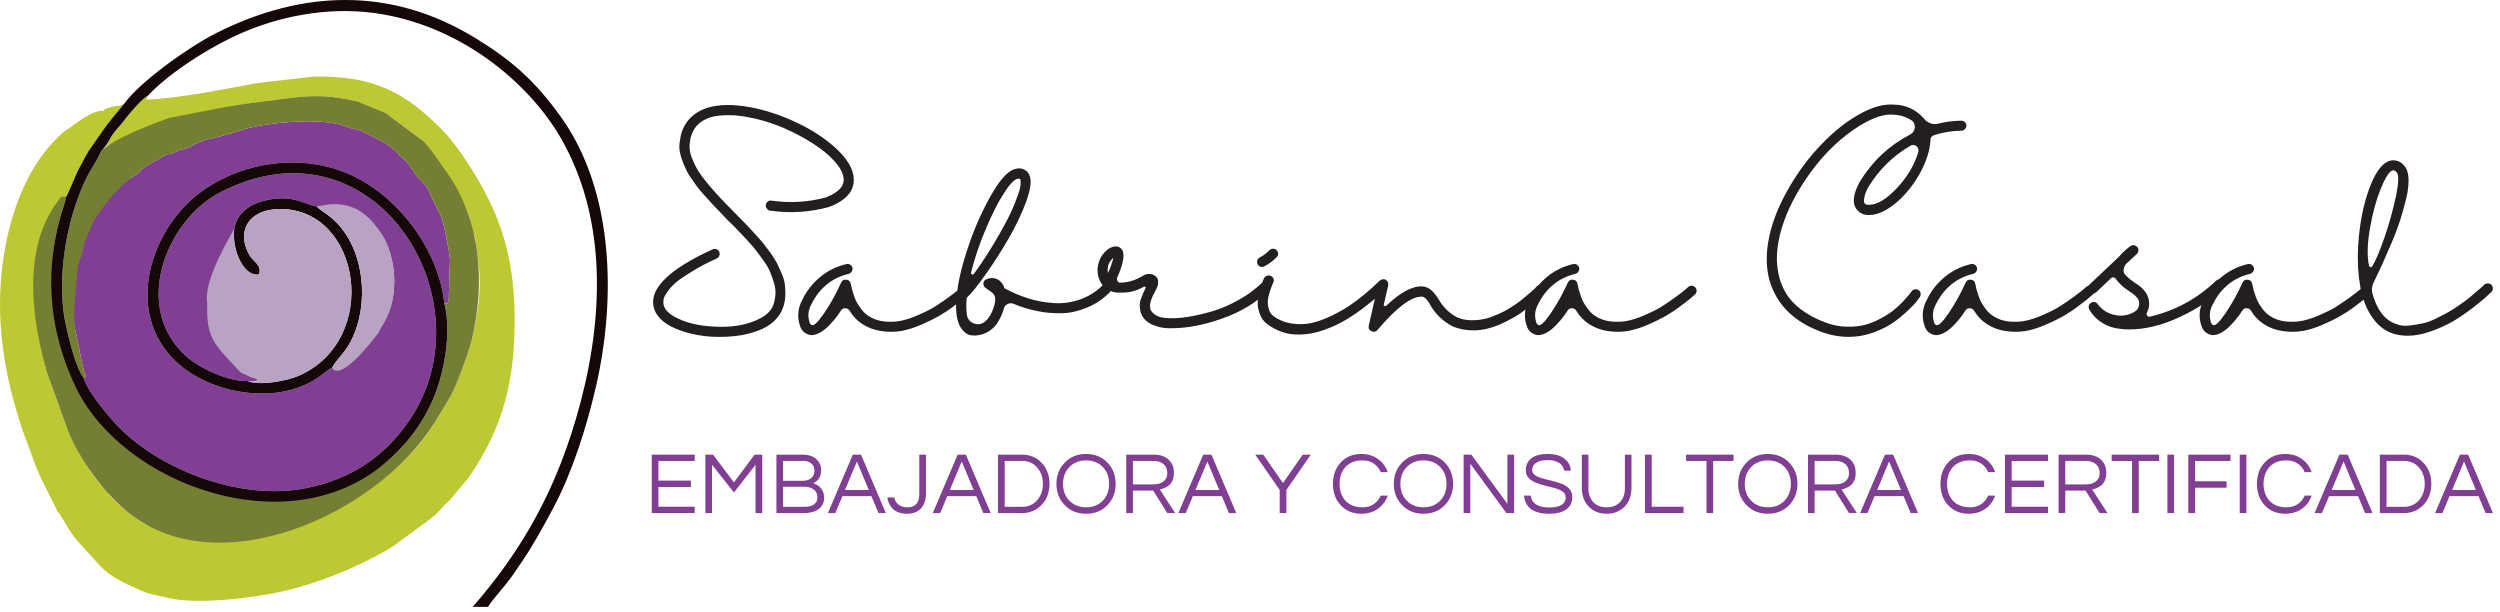 <svg xmlns="http://www.w3.org/2000/svg" width="249" height="61" viewBox="0 0 249 61" fill="none"><path d="M78.005 30.599C77.835 31.12 77.528 31.58 77.101 31.981C76.666 32.382 76.163 32.689 75.574 32.903C74.977 33.133 74.38 33.303 73.749 33.397C73.117 33.5 72.444 33.551 71.752 33.551C71.445 33.551 71.164 33.551 70.874 33.534C70.243 33.5 69.603 33.397 68.989 33.269C68.357 33.133 67.769 32.945 67.206 32.689C66.651 32.459 66.173 32.152 65.79 31.768C65.406 31.384 65.175 30.966 65.082 30.488C64.911 29.584 65.329 28.646 66.31 27.707C67.282 26.769 68.844 25.805 70.951 24.849C71.121 24.756 71.292 24.773 71.463 24.867C71.616 24.986 71.693 25.14 71.676 25.327C71.659 25.541 71.539 25.677 71.369 25.754C70.396 26.189 69.569 26.632 68.861 27.076C68.153 27.511 67.615 27.878 67.265 28.185C66.898 28.509 66.634 28.816 66.446 29.106C66.233 29.413 66.114 29.644 66.097 29.814C66.062 29.985 66.062 30.164 66.08 30.292C66.173 30.855 66.694 31.35 67.615 31.768C68.536 32.194 69.645 32.442 70.951 32.519C71.829 32.578 72.691 32.561 73.518 32.425C74.346 32.288 75.114 32.041 75.779 31.674C76.453 31.307 76.871 30.855 77.05 30.292C77.161 29.951 77.221 29.601 77.238 29.243C77.255 28.893 77.204 28.526 77.084 28.168C76.973 27.801 76.854 27.46 76.717 27.127C76.589 26.803 76.393 26.436 76.103 26.035C75.822 25.634 75.574 25.31 75.361 25.02C75.148 24.73 74.841 24.389 74.44 23.945C74.039 23.51 73.706 23.177 73.484 22.93C73.254 22.683 72.904 22.333 72.444 21.898C72.025 21.454 71.693 21.113 71.488 20.883C71.258 20.669 70.951 20.345 70.567 19.902C70.166 19.475 69.876 19.134 69.662 18.887C69.449 18.639 69.219 18.289 68.937 17.889C68.647 17.488 68.434 17.121 68.306 16.831C68.17 16.541 68.033 16.216 67.897 15.816C67.769 15.432 67.692 15.09 67.666 14.758C67.649 14.434 67.692 14.092 67.769 13.726C67.82 13.359 67.939 13 68.11 12.651C68.588 11.712 69.398 11.064 70.524 10.714C71.659 10.39 73.058 10.373 74.73 10.68C76.257 10.961 77.792 11.482 79.345 12.207C80.897 12.941 82.203 13.802 83.295 14.8C84.369 15.816 84.95 16.771 85.026 17.692C85.137 18.98 84.335 19.936 82.587 20.61C80.65 21.147 78.679 21.267 76.683 20.977C76.547 20.959 76.453 20.883 76.376 20.763C76.282 20.669 76.257 20.533 76.282 20.396C76.299 20.268 76.359 20.166 76.47 20.072C76.564 19.996 76.683 19.961 76.82 19.979C78.637 20.243 80.445 20.149 82.228 19.671C83.491 19.194 84.088 18.562 84.028 17.795C83.969 17.078 83.448 16.319 82.51 15.449C81.554 14.604 80.343 13.845 78.884 13.128C77.434 12.42 75.975 11.943 74.534 11.678C74.056 11.576 73.578 11.525 73.1 11.482C72.614 11.465 72.119 11.465 71.565 11.525C71.01 11.576 70.49 11.746 70.046 12.002C69.586 12.267 69.245 12.633 69.014 13.094C68.878 13.384 68.784 13.666 68.741 13.956C68.69 14.263 68.664 14.553 68.69 14.817C68.707 15.09 68.784 15.398 68.912 15.722C69.048 16.046 69.168 16.336 69.296 16.583C69.415 16.831 69.603 17.138 69.876 17.505C70.14 17.871 70.371 18.153 70.567 18.383C70.737 18.614 71.027 18.921 71.386 19.322C71.752 19.731 72.025 20.013 72.23 20.226C72.444 20.439 72.751 20.763 73.177 21.19C73.612 21.625 73.936 21.949 74.15 22.179C74.363 22.41 74.67 22.742 75.071 23.16C75.472 23.587 75.762 23.928 75.975 24.176C76.18 24.449 76.436 24.79 76.743 25.191C77.025 25.6 77.255 25.959 77.408 26.249C77.545 26.556 77.698 26.897 77.869 27.281C78.048 27.69 78.142 28.049 78.176 28.381C78.219 28.723 78.236 29.089 78.219 29.473C78.202 29.857 78.125 30.241 78.005 30.599Z" fill="#231F20"></path><path d="M96.128 28.458C96.265 28.475 96.376 28.526 96.478 28.629C96.572 28.723 96.606 28.859 96.606 28.987C96.589 29.123 96.529 29.243 96.435 29.337C96.324 29.43 96.171 29.567 95.992 29.721C95.804 29.891 95.454 30.139 94.977 30.505C94.499 30.872 94.004 31.196 93.501 31.486C93.006 31.768 92.409 32.058 91.735 32.348C91.07 32.638 90.413 32.843 89.781 32.962C89.15 33.073 88.493 33.073 87.802 32.979C87.12 32.886 86.48 32.655 85.908 32.288C85.371 31.947 84.953 31.503 84.62 30.949C84.526 30.796 84.39 30.719 84.219 30.702C84.032 30.676 83.878 30.753 83.776 30.906C83.341 31.597 82.837 32.177 82.326 32.655C81.788 33.133 81.285 33.363 80.841 33.38H80.824C80.594 33.363 80.389 33.303 80.176 33.15C79.98 33.022 79.852 32.843 79.749 32.638C79.365 31.674 79.425 30.736 79.928 29.831C80.346 28.953 80.944 28.202 81.711 27.571C82.454 26.957 83.315 26.539 84.279 26.308C84.467 26.249 84.646 26.308 84.774 26.436C84.91 26.573 84.953 26.743 84.893 26.922C84.834 27.11 84.697 27.23 84.509 27.281C83.699 27.477 82.974 27.818 82.343 28.339C81.711 28.859 81.208 29.507 80.841 30.258C80.483 30.872 80.423 31.503 80.653 32.177C80.73 32.305 80.79 32.365 80.824 32.365C81.037 32.502 81.455 32.118 82.095 31.179C82.726 30.241 83.281 29.243 83.776 28.151C83.878 27.921 84.066 27.818 84.313 27.861C84.569 27.895 84.697 28.032 84.74 28.279C84.757 28.339 84.774 28.432 84.799 28.526C84.817 28.646 84.851 28.833 84.953 29.123C85.047 29.413 85.141 29.703 85.251 29.951C85.371 30.198 85.542 30.471 85.755 30.753C85.968 31.043 86.216 31.273 86.463 31.444C86.941 31.768 87.504 31.964 88.109 32.024C88.707 32.075 89.304 32.058 89.858 31.922C90.413 31.794 90.993 31.597 91.607 31.307C92.221 31.043 92.75 30.778 93.194 30.488C93.637 30.198 94.081 29.908 94.516 29.584C94.96 29.26 95.249 29.03 95.42 28.893C95.574 28.757 95.685 28.663 95.761 28.586C95.864 28.492 95.992 28.458 96.128 28.458Z" fill="#231F20"></path><path d="M110.148 28.322C110.285 28.322 110.413 28.381 110.515 28.475C110.609 28.569 110.643 28.705 110.643 28.833C110.626 28.97 110.566 29.089 110.472 29.183C109.807 29.814 109.073 30.318 108.246 30.642C107.427 30.983 106.6 31.179 105.772 31.196C104.936 31.213 104.109 31.154 103.324 30.983C102.513 30.83 101.728 30.582 100.944 30.258C100.747 30.181 100.56 30.181 100.372 30.275C100.176 30.369 100.039 30.505 99.988 30.719C99.869 31.154 99.698 31.563 99.468 31.947C99.237 32.382 98.913 32.732 98.487 32.996C98.069 33.269 97.608 33.397 97.105 33.423C96.934 33.423 96.764 33.397 96.593 33.38L96.397 33.303C95.305 32.715 94.981 31.137 95.399 28.569C95.629 27.153 96.073 25.541 96.721 23.758C97.378 21.975 98.129 20.396 98.965 19.015C99.792 17.658 100.543 16.907 101.191 16.814C101.464 16.737 101.728 16.754 101.976 16.873C102.232 16.984 102.402 17.155 102.513 17.411C102.769 17.923 102.667 18.793 102.232 20.013C101.788 21.241 101.191 22.487 100.449 23.775C99.698 25.063 98.93 26.266 98.146 27.358C97.361 28.475 96.764 29.217 96.32 29.627C96.303 29.644 96.303 29.644 96.286 29.661C96.226 30.215 96.226 30.796 96.303 31.35C96.363 31.768 96.593 32.058 96.994 32.212C97.378 32.365 97.745 32.305 98.069 32.058C98.282 31.887 98.47 31.657 98.623 31.41C98.871 30.966 99.041 30.505 99.118 30.011C99.178 29.584 99.024 29.26 98.683 29.047C98.487 28.91 98.316 28.799 98.146 28.663C97.992 28.552 97.932 28.398 97.949 28.185C97.975 27.997 98.086 27.861 98.282 27.801C98.529 27.69 98.794 27.665 99.084 27.724C99.348 27.784 99.579 27.938 99.758 28.151C99.886 28.322 99.988 28.492 100.039 28.705C100.79 29.123 101.558 29.448 102.36 29.703C103.145 29.951 103.989 30.122 104.876 30.181C105.738 30.258 106.617 30.139 107.487 29.857C108.348 29.567 109.116 29.106 109.781 28.458C109.884 28.356 110.012 28.322 110.148 28.322ZM101.345 17.812C101.02 17.871 100.56 18.349 99.988 19.245C99.391 20.166 98.794 21.36 98.18 22.819C97.548 24.295 97.071 25.728 96.721 27.127C96.704 27.23 96.721 27.281 96.823 27.323C96.9 27.358 96.951 27.34 97.011 27.264C97.949 25.984 98.794 24.636 99.579 23.254C100.193 22.18 100.679 21.224 101.02 20.396C101.345 19.578 101.558 18.98 101.618 18.614C101.669 18.255 101.669 17.982 101.618 17.846C101.592 17.812 101.558 17.795 101.481 17.795C101.421 17.795 101.387 17.795 101.345 17.812Z" fill="#231F20"></path><path d="M125.993 28.091C126.121 28.091 126.258 28.151 126.352 28.245C126.454 28.339 126.488 28.458 126.488 28.586C126.488 28.723 126.428 28.859 126.334 28.953C125.089 30.164 123.571 31.077 121.753 31.717C119.928 32.365 118.281 32.689 116.763 32.689C116.038 32.732 115.33 32.595 114.656 32.288C114.366 32.118 114.118 31.947 113.948 31.734C113.777 31.52 113.658 31.307 113.598 31.06C113.547 30.83 113.521 30.625 113.521 30.429C113.504 30.241 113.547 30.011 113.641 29.755C113.735 29.507 113.811 29.32 113.871 29.183C113.931 29.047 114.008 28.893 114.101 28.68C114.136 28.603 114.101 28.569 114.008 28.552C113.948 28.552 113.888 28.569 113.794 28.629C113.086 29.012 112.336 29.183 111.534 29.14C111.167 29.166 110.817 29.089 110.476 28.936C110.339 28.97 110.228 28.953 110.092 28.893C109.879 28.799 109.802 28.629 109.819 28.398C109.631 28.168 109.495 27.895 109.418 27.613C109.264 27.093 109.29 26.573 109.461 26.061C109.631 25.541 109.955 25.114 110.399 24.79C110.937 24.466 111.355 24.466 111.662 24.756C112.088 25.157 111.952 26.129 111.244 27.724C111.227 27.784 111.244 27.878 111.303 27.972C111.355 28.091 111.431 28.151 111.534 28.151C112.276 28.151 112.967 27.955 113.624 27.588C113.811 27.477 113.965 27.4 114.084 27.34C114.195 27.306 114.349 27.281 114.545 27.281C114.733 27.306 114.903 27.358 115.074 27.494C115.253 27.631 115.33 27.784 115.347 27.997C115.364 28.202 115.347 28.381 115.287 28.509C115.227 28.663 115.134 28.876 114.997 29.123C114.673 29.721 114.519 30.181 114.545 30.522C114.545 30.889 114.75 31.179 115.176 31.427C115.424 31.58 115.842 31.674 116.422 31.691C116.993 31.717 117.667 31.674 118.452 31.538C119.237 31.41 120.047 31.213 120.866 30.966C121.694 30.719 122.538 30.335 123.4 29.857C124.261 29.371 124.995 28.833 125.626 28.228C125.72 28.125 125.857 28.091 125.993 28.091ZM110.356 27.187C110.587 26.709 110.766 26.189 110.894 25.677C110.416 26.078 110.246 26.59 110.356 27.187Z" fill="#231F20"></path><path d="M137.608 27.955C137.744 27.955 137.863 27.997 137.957 28.091C138.051 28.185 138.111 28.322 138.111 28.458C138.111 28.586 138.068 28.722 137.974 28.816C137.821 28.97 137.633 29.166 137.386 29.371C137.13 29.601 136.695 29.968 136.055 30.471C135.407 30.983 134.758 31.427 134.118 31.811C133.487 32.212 132.719 32.561 131.858 32.868C130.996 33.175 130.169 33.321 129.401 33.321C128.232 33.346 127.183 32.996 126.236 32.288C125.878 32.041 125.622 31.691 125.477 31.273C125.323 30.855 125.246 30.471 125.264 30.104C125.281 29.738 125.34 29.354 125.451 28.953C125.571 28.552 125.665 28.262 125.741 28.091C125.801 27.921 125.852 27.784 125.912 27.69C125.989 27.571 126.083 27.494 126.219 27.46C126.355 27.417 126.466 27.434 126.603 27.494C126.722 27.554 126.799 27.648 126.85 27.784C126.893 27.921 126.876 28.031 126.816 28.151C126.799 28.202 126.756 28.304 126.697 28.415C126.646 28.552 126.569 28.756 126.466 29.064C126.373 29.371 126.296 29.661 126.279 29.934C126.262 30.198 126.279 30.488 126.373 30.778C126.449 31.077 126.603 31.307 126.833 31.486C127.388 31.887 128.019 32.135 128.71 32.228C129.401 32.331 130.075 32.305 130.706 32.152C131.337 31.998 131.994 31.751 132.668 31.427C133.334 31.102 133.914 30.778 134.426 30.429C134.929 30.087 135.407 29.721 135.884 29.337C136.345 28.953 136.669 28.663 136.865 28.475C137.053 28.304 137.189 28.168 137.249 28.108C137.343 28.014 137.48 27.955 137.608 27.955ZM125.699 26.59C125.451 26.59 125.281 26.462 125.221 26.206C125.17 25.959 125.246 25.771 125.477 25.634C125.835 25.464 126.142 25.216 126.432 24.926C126.526 24.832 126.663 24.773 126.799 24.773C126.927 24.773 127.046 24.807 127.14 24.909C127.234 25.003 127.294 25.114 127.311 25.25C127.311 25.387 127.26 25.523 127.157 25.617C126.799 25.984 126.39 26.283 125.955 26.513C125.878 26.573 125.801 26.59 125.699 26.59Z" fill="#231F20"></path><path d="M153.394 28.381C153.53 28.381 153.667 28.415 153.76 28.509C153.854 28.603 153.914 28.722 153.931 28.859C153.931 28.987 153.871 29.123 153.778 29.217C153.701 29.32 153.59 29.43 153.453 29.567C153.317 29.703 153.052 29.934 152.669 30.258C152.285 30.582 151.901 30.872 151.5 31.154C151.099 31.444 150.613 31.717 150.058 31.998C149.487 32.288 148.932 32.519 148.369 32.672C147.815 32.843 147.217 32.919 146.586 32.903C145.938 32.885 145.324 32.766 144.744 32.536C143.754 32.041 142.986 31.307 142.423 30.335C142.423 30.318 142.406 30.275 142.346 30.181C142.295 30.087 142.235 30.011 142.193 29.951C142.142 29.891 142.082 29.831 142.022 29.755C141.945 29.678 141.869 29.627 141.792 29.584C141.698 29.55 141.621 29.524 141.527 29.55C140.512 29.567 139.054 30.676 137.194 32.868C137.015 33.056 136.827 33.099 136.58 32.979C136.349 32.868 136.273 32.672 136.332 32.425L137.288 28.202C137.305 28.074 137.382 27.972 137.518 27.895C137.629 27.818 137.765 27.801 137.902 27.818C138.038 27.861 138.132 27.938 138.209 28.049C138.269 28.185 138.286 28.304 138.269 28.432L137.825 30.335C137.808 30.395 137.842 30.446 137.902 30.471C137.962 30.505 138.013 30.505 138.072 30.446C139.489 29.106 140.683 28.475 141.664 28.526C142.065 28.552 142.406 28.722 142.696 29.029C142.909 29.26 143.097 29.507 143.268 29.78C143.711 30.565 144.326 31.179 145.11 31.597C145.511 31.768 145.921 31.87 146.356 31.887C146.799 31.904 147.2 31.887 147.601 31.811C147.985 31.751 148.395 31.64 148.796 31.461C149.197 31.307 149.58 31.137 149.922 30.949C150.254 30.753 150.596 30.548 150.945 30.318C151.27 30.087 151.551 29.874 151.781 29.678C152.012 29.49 152.242 29.294 152.455 29.106C152.669 28.91 152.822 28.782 152.899 28.705C152.959 28.629 153.01 28.569 153.052 28.526C153.146 28.432 153.266 28.381 153.394 28.381Z" fill="#231F20"></path><path d="M168.508 28.458C168.644 28.475 168.755 28.526 168.857 28.629C168.951 28.723 168.985 28.859 168.985 28.987C168.968 29.123 168.909 29.243 168.815 29.337C168.704 29.43 168.55 29.567 168.371 29.721C168.184 29.891 167.834 30.139 167.356 30.505C166.878 30.872 166.384 31.196 165.88 31.486C165.385 31.768 164.788 32.058 164.114 32.348C163.449 32.638 162.792 32.843 162.161 32.962C161.53 33.073 160.873 33.073 160.182 32.979C159.499 32.886 158.859 32.655 158.288 32.288C157.75 31.947 157.332 31.503 157 30.949C156.906 30.796 156.769 30.719 156.599 30.702C156.411 30.676 156.258 30.753 156.155 30.906C155.72 31.597 155.217 32.177 154.705 32.655C154.168 33.133 153.664 33.363 153.221 33.38H153.204C152.973 33.363 152.769 33.303 152.555 33.15C152.359 33.022 152.231 32.843 152.129 32.638C151.745 31.674 151.805 30.736 152.308 29.831C152.726 28.953 153.323 28.202 154.091 27.571C154.833 26.957 155.695 26.539 156.659 26.308C156.846 26.249 157.025 26.308 157.153 26.436C157.29 26.573 157.332 26.743 157.273 26.922C157.213 27.11 157.077 27.23 156.889 27.281C156.078 27.477 155.353 27.818 154.722 28.339C154.091 28.859 153.587 29.507 153.221 30.258C152.862 30.872 152.803 31.503 153.033 32.177C153.11 32.305 153.169 32.365 153.204 32.365C153.417 32.502 153.835 32.118 154.475 31.179C155.106 30.241 155.66 29.243 156.155 28.151C156.258 27.921 156.445 27.818 156.693 27.861C156.949 27.895 157.077 28.032 157.119 28.279C157.136 28.339 157.153 28.432 157.179 28.526C157.196 28.646 157.23 28.833 157.332 29.123C157.426 29.413 157.52 29.703 157.631 29.951C157.75 30.198 157.921 30.471 158.134 30.753C158.348 31.043 158.595 31.273 158.842 31.444C159.32 31.768 159.883 31.964 160.489 32.024C161.086 32.075 161.683 32.058 162.238 31.922C162.792 31.794 163.372 31.597 163.986 31.307C164.601 31.043 165.13 30.778 165.573 30.488C166.017 30.198 166.46 29.908 166.895 29.584C167.339 29.26 167.629 29.03 167.8 28.893C167.953 28.757 168.064 28.663 168.141 28.586C168.243 28.492 168.371 28.458 168.508 28.458Z" fill="#231F20"></path><path d="M191.215 29.584C191.155 29.678 191.044 29.831 190.891 30.028C190.737 30.241 190.43 30.548 189.969 30.983C189.491 31.427 189.014 31.828 188.493 32.177C187.973 32.536 187.325 32.843 186.54 33.133C185.746 33.423 184.945 33.551 184.143 33.551C183.196 33.551 182.283 33.38 181.413 33.056C179.229 32.254 177.693 31 176.815 29.337C175.911 27.665 175.74 25.677 176.26 23.357C176.619 21.821 177.275 20.243 178.231 18.614C179.169 17.001 180.244 15.585 181.438 14.357C182.607 13.128 183.853 12.13 185.175 11.388C186.497 10.637 187.666 10.33 188.681 10.424C189.875 10.45 190.848 10.927 191.641 11.823C191.795 12.036 191.999 12.173 192.247 12.267C192.503 12.361 192.75 12.386 192.998 12.326C193.765 12.13 194.55 12.036 195.335 12.019C195.472 12.019 195.608 12.053 195.702 12.156C195.796 12.25 195.855 12.386 195.855 12.514C195.855 12.651 195.796 12.77 195.702 12.864C195.608 12.958 195.489 13.018 195.361 13.018C194.422 13.034 193.518 13.171 192.631 13.461C192.383 13.555 192.247 13.726 192.272 13.998C192.213 15.031 191.846 16.123 191.215 17.274C190.566 18.443 189.782 19.398 188.86 20.192C187.913 20.977 187.052 21.395 186.233 21.412C185.96 21.437 185.712 21.395 185.465 21.284C185.209 21.164 185.004 20.994 184.851 20.763C184.467 20.132 184.603 19.245 185.252 18.076C186.497 16.046 188.169 14.476 190.276 13.384C190.524 13.248 190.677 13.018 190.72 12.71C190.737 12.42 190.643 12.173 190.413 12.002C189.85 11.636 189.244 11.448 188.587 11.422C187.726 11.345 186.728 11.652 185.559 12.326C184.39 13 183.238 13.896 182.147 15.014C181.055 16.14 180.039 17.462 179.135 18.997C178.214 20.55 177.583 22.069 177.233 23.587C177.105 24.218 177.003 24.807 176.985 25.404C176.951 26.001 177.003 26.615 177.139 27.281C177.275 27.955 177.523 28.586 177.847 29.14C178.171 29.721 178.675 30.275 179.348 30.796C180.014 31.307 180.824 31.751 181.763 32.101C182.471 32.365 183.162 32.519 183.87 32.536C184.561 32.561 185.175 32.502 185.712 32.365C186.233 32.229 186.77 32.024 187.282 31.734C187.802 31.461 188.22 31.196 188.57 30.923C188.894 30.659 189.218 30.369 189.526 30.045C189.816 29.721 190.029 29.49 190.14 29.354C190.234 29.217 190.336 29.123 190.387 29.03C190.464 28.91 190.583 28.833 190.72 28.816C190.848 28.799 190.967 28.816 191.078 28.893C191.198 28.97 191.274 29.064 191.291 29.2C191.309 29.337 191.291 29.473 191.215 29.584ZM186.207 20.396C187.001 20.38 187.913 19.825 188.971 18.69C190.003 17.581 190.694 16.396 191.061 15.142C191.121 14.894 191.061 14.707 190.873 14.553C190.677 14.416 190.464 14.399 190.259 14.527C188.553 15.525 187.171 16.873 186.13 18.562C185.9 18.963 185.746 19.305 185.695 19.629C185.636 19.962 185.636 20.149 185.712 20.243C185.789 20.362 185.96 20.422 186.207 20.396Z" fill="#231F20"></path><path d="M208.13 28.458C208.266 28.475 208.377 28.526 208.479 28.629C208.573 28.723 208.607 28.859 208.607 28.987C208.59 29.123 208.531 29.243 208.437 29.337C208.326 29.43 208.172 29.567 207.993 29.721C207.806 29.891 207.456 30.139 206.978 30.505C206.5 30.872 206.006 31.196 205.502 31.486C205.007 31.768 204.41 32.058 203.736 32.348C203.071 32.638 202.414 32.843 201.783 32.962C201.152 33.073 200.495 33.073 199.804 32.979C199.121 32.886 198.481 32.655 197.91 32.288C197.372 31.947 196.954 31.503 196.622 30.949C196.528 30.796 196.391 30.719 196.221 30.702C196.033 30.676 195.88 30.753 195.777 30.906C195.342 31.597 194.839 32.177 194.327 32.655C193.79 33.133 193.286 33.363 192.843 33.38H192.826C192.595 33.363 192.391 33.303 192.177 33.15C191.981 33.022 191.853 32.843 191.751 32.638C191.367 31.674 191.427 30.736 191.93 29.831C192.348 28.953 192.945 28.202 193.713 27.571C194.455 26.957 195.317 26.539 196.281 26.308C196.468 26.249 196.647 26.308 196.775 26.436C196.912 26.573 196.954 26.743 196.895 26.922C196.835 27.11 196.699 27.23 196.511 27.281C195.7 27.477 194.975 27.818 194.344 28.339C193.713 28.859 193.21 29.507 192.843 30.258C192.484 30.872 192.425 31.503 192.655 32.177C192.732 32.305 192.792 32.365 192.826 32.365C193.039 32.502 193.457 32.118 194.097 31.179C194.728 30.241 195.282 29.243 195.777 28.151C195.88 27.921 196.067 27.818 196.315 27.861C196.571 27.895 196.699 28.032 196.741 28.279C196.758 28.339 196.775 28.432 196.801 28.526C196.818 28.646 196.852 28.833 196.954 29.123C197.048 29.413 197.142 29.703 197.253 29.951C197.372 30.198 197.543 30.471 197.756 30.753C197.97 31.043 198.217 31.273 198.464 31.444C198.942 31.768 199.505 31.964 200.111 32.024C200.708 32.075 201.305 32.058 201.86 31.922C202.414 31.794 202.994 31.597 203.608 31.307C204.223 31.043 204.752 30.778 205.195 30.488C205.639 30.198 206.082 29.908 206.517 29.584C206.961 29.26 207.251 29.03 207.422 28.893C207.575 28.757 207.686 28.663 207.763 28.586C207.865 28.492 207.993 28.458 208.13 28.458Z" fill="#231F20"></path><path d="M221.058 27.818C221.195 27.818 221.323 27.861 221.425 27.955C221.519 28.049 221.553 28.185 221.553 28.322C221.553 28.458 221.519 28.586 221.425 28.68C220.308 29.797 218.875 30.753 217.092 31.58C215.309 32.408 213.654 32.809 212.101 32.809C211.777 32.809 211.453 32.792 211.146 32.749C210.515 32.689 209.917 32.502 209.38 32.152C208.843 31.828 208.416 31.384 208.092 30.83C208.041 30.719 208.015 30.599 208.041 30.471C208.075 30.335 208.152 30.241 208.262 30.164C208.382 30.087 208.518 30.062 208.646 30.087C208.783 30.122 208.877 30.198 208.953 30.318C209.38 30.872 209.934 31.231 210.625 31.367C211.299 31.521 211.948 31.427 212.562 31.077C212.835 30.923 213.006 30.702 213.057 30.395C213.116 30.105 213.023 29.831 212.809 29.601C212.605 29.371 212.349 29.183 212.084 29.013C211.547 28.68 211.103 28.279 210.736 27.784C210.685 27.69 210.608 27.648 210.515 27.631C210.412 27.613 210.318 27.648 210.259 27.707L208.8 29.089C208.672 29.217 208.493 29.26 208.305 29.2C208.117 29.14 207.998 29.03 207.938 28.833C207.904 28.646 207.964 28.475 208.117 28.339L211.043 25.575C211.376 25.174 211.76 24.832 212.178 24.525C212.272 24.449 212.408 24.406 212.545 24.423C212.681 24.449 212.775 24.5 212.869 24.602C212.963 24.696 213.006 24.807 212.988 24.943C212.963 25.08 212.929 25.191 212.835 25.293L211.777 26.266C211.606 26.462 211.53 26.692 211.504 26.94C211.504 27.153 211.606 27.34 211.811 27.511C212.007 27.707 212.297 27.938 212.656 28.185C213.057 28.415 213.389 28.706 213.671 29.064C213.884 29.371 214.021 29.721 214.055 30.087C214.08 30.471 214.004 30.83 213.824 31.154C213.773 31.256 213.79 31.35 213.867 31.444C213.927 31.538 214.021 31.563 214.132 31.538C216.648 30.949 218.832 29.755 220.709 27.972C220.811 27.878 220.922 27.818 221.058 27.818Z" fill="#231F20"></path><path d="M235.709 28.458C235.845 28.475 235.956 28.526 236.059 28.629C236.152 28.723 236.187 28.859 236.187 28.987C236.17 29.123 236.11 29.243 236.016 29.337C235.905 29.43 235.752 29.567 235.572 29.721C235.385 29.891 235.035 30.139 234.557 30.505C234.08 30.872 233.585 31.196 233.081 31.486C232.587 31.768 231.989 32.058 231.316 32.348C230.65 32.638 229.993 32.843 229.362 32.962C228.731 33.073 228.074 33.073 227.383 32.979C226.7 32.886 226.061 32.655 225.489 32.288C224.952 31.947 224.534 31.503 224.201 30.949C224.107 30.796 223.971 30.719 223.8 30.702C223.612 30.676 223.459 30.753 223.356 30.906C222.921 31.597 222.418 32.177 221.906 32.655C221.369 33.133 220.865 33.363 220.422 33.38H220.405C220.174 33.363 219.97 33.303 219.756 33.15C219.56 33.022 219.432 32.843 219.33 32.638C218.946 31.674 219.006 30.736 219.509 29.831C219.927 28.953 220.524 28.202 221.292 27.571C222.034 26.957 222.896 26.539 223.86 26.308C224.047 26.249 224.227 26.308 224.354 26.436C224.491 26.573 224.534 26.743 224.474 26.922C224.414 27.11 224.278 27.23 224.09 27.281C223.28 27.477 222.555 27.818 221.923 28.339C221.292 28.859 220.789 29.507 220.422 30.258C220.064 30.872 220.004 31.503 220.234 32.177C220.311 32.305 220.371 32.365 220.405 32.365C220.618 32.502 221.036 32.118 221.676 31.179C222.307 30.241 222.862 29.243 223.356 28.151C223.459 27.921 223.646 27.818 223.894 27.861C224.15 27.895 224.278 28.032 224.32 28.279C224.337 28.339 224.354 28.432 224.38 28.526C224.397 28.646 224.431 28.833 224.534 29.123C224.627 29.413 224.721 29.703 224.832 29.951C224.952 30.198 225.122 30.471 225.336 30.753C225.549 31.043 225.796 31.273 226.044 31.444C226.521 31.768 227.084 31.964 227.69 32.024C228.287 32.075 228.884 32.058 229.439 31.922C229.993 31.794 230.573 31.597 231.188 31.307C231.802 31.043 232.331 30.778 232.774 30.488C233.218 30.198 233.662 29.908 234.097 29.584C234.54 29.26 234.83 29.03 235.001 28.893C235.154 28.757 235.265 28.663 235.342 28.586C235.444 28.492 235.572 28.458 235.709 28.458Z" fill="#231F20"></path><path d="M247.789 28.228C247.925 28.228 248.045 28.262 248.139 28.356C248.232 28.458 248.292 28.586 248.292 28.723C248.292 28.859 248.232 28.987 248.139 29.089C247.968 29.243 247.772 29.413 247.558 29.627C247.328 29.831 246.893 30.181 246.262 30.676C245.605 31.179 244.974 31.614 244.359 31.981C243.728 32.348 242.994 32.689 242.176 32.979C241.331 33.286 240.546 33.44 239.813 33.44C239.335 33.44 238.874 33.38 238.431 33.252C237.612 32.996 236.921 32.502 236.366 31.734C235.803 30.983 235.385 30.011 235.138 28.799C235.112 28.739 235.095 28.663 235.095 28.603C234.984 27.972 234.907 27.34 234.865 26.709C234.788 25.327 234.865 23.869 235.095 22.333C235.325 20.806 235.692 19.441 236.187 18.255C236.69 17.061 237.245 16.336 237.876 16.063C238.149 15.952 238.431 15.935 238.721 16.012C239.011 16.088 239.258 16.242 239.429 16.472C239.702 16.754 239.855 17.18 239.889 17.735C239.906 18.289 239.855 18.938 239.685 19.671C239.505 20.396 239.301 21.147 239.07 21.898C238.814 22.64 238.533 23.451 238.166 24.269C237.799 25.097 237.492 25.805 237.245 26.385C236.98 26.957 236.707 27.511 236.443 28.074C236.23 28.492 236.187 28.91 236.323 29.354C236.801 30.966 237.586 31.947 238.721 32.288C239.087 32.442 239.488 32.484 239.966 32.425C240.427 32.365 240.87 32.305 241.271 32.212C241.672 32.135 242.099 31.981 242.576 31.751C243.037 31.52 243.455 31.307 243.822 31.102C244.189 30.906 244.573 30.659 244.974 30.369C245.375 30.087 245.699 29.857 245.955 29.644C246.202 29.43 246.466 29.217 246.722 28.987C246.97 28.782 247.14 28.629 247.234 28.552C247.311 28.475 247.371 28.415 247.43 28.356C247.524 28.262 247.661 28.228 247.789 28.228ZM235.94 26.419C235.957 26.513 235.999 26.573 236.076 26.59C236.153 26.632 236.213 26.615 236.264 26.539C236.614 25.984 237.032 25.003 237.509 23.604C237.996 22.205 238.354 20.84 238.644 19.518C238.917 18.196 238.934 17.411 238.704 17.155C238.584 17.027 238.473 16.967 238.379 16.967C238.337 16.967 238.303 16.967 238.26 16.984C237.936 17.121 237.552 17.735 237.108 18.827C236.673 19.919 236.306 21.224 236.059 22.7C235.786 24.176 235.752 25.421 235.94 26.419Z" fill="#231F20"></path><path d="M65.578 45.914V47.867H68.811V48.507H65.578V50.469H69.195V51.101H64.913V45.283H69.195V45.914H65.578Z" fill="#803F93"></path><path d="M75.917 45.283V51.101H75.252V46.29L73.102 49.053L70.918 46.29V51.101H70.253V45.283H71.021L73.102 48.047L75.149 45.283H75.917Z" fill="#803F93"></path><path d="M81.785 46.819C81.785 47.467 81.52 47.893 81 48.132C81.486 48.286 81.811 48.576 81.981 49.002C82.049 49.164 82.084 49.352 82.084 49.574C82.084 50.273 81.708 50.743 80.966 50.981C80.719 51.058 80.428 51.101 80.096 51.101H77.332V45.283H79.942C80.565 45.283 81.051 45.454 81.375 45.795C81.648 46.068 81.785 46.409 81.785 46.819ZM77.997 47.885H79.942C80.48 47.885 80.838 47.697 81.026 47.33C81.085 47.202 81.12 47.057 81.12 46.912C81.12 46.759 81.102 46.631 81.06 46.511C81.017 46.401 80.957 46.307 80.864 46.213C80.676 46.017 80.394 45.906 80.019 45.906H77.997V47.885ZM80.164 50.478C80.565 50.478 80.881 50.393 81.094 50.222C81.316 50.052 81.418 49.83 81.418 49.523C81.418 49.233 81.316 48.985 81.102 48.798C80.864 48.584 80.531 48.482 80.096 48.482H77.997V50.478H80.164Z" fill="#803F93"></path><path d="M88.231 51.101H87.497L86.789 49.412H83.905L83.197 51.101H82.464L84.938 45.283H85.757L88.231 51.101ZM86.533 48.806L85.347 45.965L84.161 48.806H86.533Z" fill="#803F93"></path><path d="M92.228 45.283V49.173C92.228 49.736 92.083 50.197 91.801 50.555C91.477 50.973 90.982 51.169 90.325 51.169C89.737 51.169 89.259 51.007 88.909 50.666C88.602 50.35 88.432 49.975 88.38 49.548H89.071C89.114 49.804 89.225 50.017 89.43 50.205C89.668 50.427 89.976 50.529 90.359 50.529C90.829 50.529 91.161 50.376 91.366 50.06C91.494 49.847 91.562 49.548 91.562 49.147V45.283H92.228Z" fill="#803F93"></path><path d="M98.673 51.101H97.94L97.232 49.412H94.348L93.64 51.101H92.907L95.381 45.283H96.2L98.673 51.101ZM96.976 48.806L95.79 45.965L94.604 48.806H96.976Z" fill="#803F93"></path><path d="M101.86 45.283C102.201 45.283 102.534 45.343 102.858 45.479C103.183 45.607 103.464 45.803 103.711 46.059C104.257 46.614 104.53 47.322 104.53 48.192C104.53 49.062 104.257 49.77 103.711 50.325C103.464 50.581 103.183 50.768 102.858 50.896C102.534 51.033 102.201 51.101 101.86 51.101H99.403V45.283H101.86ZM101.835 50.478C102.44 50.478 102.935 50.248 103.319 49.804C103.686 49.369 103.874 48.832 103.874 48.192C103.874 47.552 103.686 47.015 103.319 46.588C102.935 46.136 102.44 45.906 101.835 45.906H100.069V50.478H101.835Z" fill="#803F93"></path><path d="M108.171 45.215C109.042 45.215 109.758 45.505 110.313 46.085C110.85 46.648 111.123 47.347 111.123 48.192C111.123 49.036 110.85 49.736 110.313 50.299C109.758 50.879 109.042 51.169 108.171 51.169C107.301 51.169 106.593 50.879 106.039 50.299C105.493 49.736 105.22 49.036 105.22 48.192C105.22 47.347 105.493 46.648 106.039 46.085C106.593 45.505 107.301 45.215 108.171 45.215ZM108.171 50.529C108.871 50.529 109.425 50.299 109.852 49.855C110.261 49.42 110.466 48.866 110.466 48.192C110.466 47.518 110.261 46.964 109.852 46.529C109.425 46.085 108.871 45.855 108.171 45.855C107.48 45.855 106.926 46.085 106.499 46.529C106.081 46.964 105.877 47.518 105.877 48.192C105.877 48.866 106.081 49.42 106.499 49.855C106.926 50.299 107.48 50.529 108.171 50.529Z" fill="#803F93"></path><path d="M112.839 51.101H112.174V45.283H114.963C115.552 45.283 116.03 45.454 116.388 45.778C116.746 46.102 116.925 46.537 116.925 47.1C116.925 47.834 116.627 48.328 116.021 48.584C115.851 48.67 115.68 48.721 115.518 48.755L117.045 51.101H116.26L114.861 48.866H112.839V51.101ZM112.839 48.243H114.852C115.475 48.243 115.893 48.055 116.132 47.663C116.217 47.518 116.26 47.33 116.26 47.1C116.26 46.733 116.141 46.443 115.885 46.221C115.629 46.017 115.296 45.906 114.887 45.906H112.839V48.243Z" fill="#803F93"></path><path d="M123.134 51.101H122.4L121.692 49.412H118.809L118.101 51.101H117.367L119.841 45.283H120.66L123.134 51.101ZM121.436 48.806L120.251 45.965L119.065 48.806H121.436Z" fill="#803F93"></path><path d="M128.123 51.101H127.458V48.798L125.018 45.283H125.82L127.782 48.115L129.753 45.283H130.555L128.123 48.798V51.101Z" fill="#803F93"></path><path d="M135.723 50.529C136.141 50.529 136.508 50.427 136.824 50.214C137.131 50.001 137.37 49.719 137.515 49.361H138.214C138.018 49.915 137.702 50.342 137.25 50.666C136.781 51.007 136.218 51.169 135.578 51.169C134.725 51.169 134.043 50.879 133.514 50.299C133.011 49.745 132.763 49.045 132.763 48.192C132.763 47.339 133.011 46.639 133.514 46.085C134.043 45.505 134.725 45.215 135.578 45.215C136.218 45.215 136.781 45.377 137.25 45.727C137.702 46.042 138.018 46.469 138.214 47.023H137.515C137.37 46.665 137.131 46.383 136.824 46.17C136.508 45.957 136.141 45.855 135.723 45.855C135.314 45.855 134.964 45.914 134.691 46.034C134.418 46.153 134.179 46.324 133.992 46.529C133.616 46.964 133.42 47.518 133.42 48.192C133.42 48.866 133.616 49.42 133.992 49.855C134.392 50.299 134.973 50.529 135.723 50.529Z" fill="#803F93"></path><path d="M141.775 45.215C142.645 45.215 143.362 45.505 143.916 46.085C144.454 46.648 144.727 47.347 144.727 48.192C144.727 49.036 144.454 49.736 143.916 50.299C143.362 50.879 142.645 51.169 141.775 51.169C140.905 51.169 140.197 50.879 139.642 50.299C139.096 49.736 138.823 49.036 138.823 48.192C138.823 47.347 139.096 46.648 139.642 46.085C140.197 45.505 140.905 45.215 141.775 45.215ZM141.775 50.529C142.474 50.529 143.029 50.299 143.456 49.855C143.865 49.42 144.07 48.866 144.07 48.192C144.07 47.518 143.865 46.964 143.456 46.529C143.029 46.085 142.474 45.855 141.775 45.855C141.084 45.855 140.529 46.085 140.103 46.529C139.685 46.964 139.48 47.518 139.48 48.192C139.48 48.866 139.685 49.42 140.103 49.855C140.529 50.299 141.084 50.529 141.775 50.529Z" fill="#803F93"></path><path d="M150.802 45.283V51.101H150.034L146.443 46.187V51.101H145.777V45.283H146.545L150.137 50.18V45.283H150.802Z" fill="#803F93"></path><path d="M152.889 46.17C152.77 46.273 152.702 46.383 152.667 46.494C152.625 46.614 152.608 46.733 152.608 46.87C152.608 46.998 152.667 47.117 152.778 47.236C152.898 47.347 153.043 47.433 153.23 47.518C153.418 47.595 153.631 47.654 153.87 47.714C154.109 47.782 154.357 47.834 154.612 47.893C154.851 47.953 155.099 48.03 155.338 48.107C155.576 48.183 155.798 48.286 155.977 48.414C156.395 48.678 156.6 49.036 156.6 49.497C156.6 50.035 156.404 50.453 155.994 50.743C155.585 51.033 155.022 51.169 154.305 51.169C153.486 51.169 152.872 51.007 152.437 50.666C152.062 50.35 151.84 49.924 151.789 49.361H152.471C152.497 49.753 152.693 50.06 153.051 50.273C153.367 50.461 153.793 50.546 154.314 50.546C155.397 50.546 155.943 50.205 155.943 49.523C155.943 49.284 155.849 49.096 155.653 48.968C155.448 48.832 155.21 48.721 154.92 48.636C154.621 48.542 154.305 48.465 153.956 48.388C153.614 48.303 153.29 48.209 153 48.09C152.702 47.97 152.454 47.817 152.266 47.612C152.062 47.416 151.968 47.16 151.968 46.819C151.968 46.349 152.147 45.957 152.505 45.658C152.872 45.36 153.427 45.215 154.152 45.215C154.894 45.215 155.457 45.377 155.866 45.727C156.233 46.025 156.429 46.409 156.455 46.878H155.781C155.713 46.392 155.406 46.076 154.843 45.914C154.647 45.855 154.399 45.829 154.109 45.829C153.811 45.829 153.563 45.863 153.358 45.923C153.162 45.999 153 46.076 152.889 46.17Z" fill="#803F93"></path><path d="M162.496 45.283V48.593C162.496 49.369 162.266 49.992 161.814 50.461C161.345 50.93 160.748 51.169 160.022 51.169C159.289 51.169 158.7 50.93 158.248 50.461C157.779 49.992 157.549 49.369 157.549 48.593V45.283H158.205V48.618C158.205 49.241 158.393 49.727 158.768 50.086C159.093 50.384 159.511 50.529 160.022 50.529C160.526 50.529 160.952 50.384 161.276 50.086C161.652 49.736 161.84 49.25 161.84 48.618V45.283H162.496Z" fill="#803F93"></path><path d="M164.509 45.283V50.47H167.683V51.101H163.844V45.283H164.509Z" fill="#803F93"></path><path d="M172.663 45.914H170.632V51.101H169.967V45.914H167.937V45.283H172.663V45.914Z" fill="#803F93"></path><path d="M176.072 45.215C176.943 45.215 177.659 45.505 178.214 46.085C178.751 46.648 179.024 47.347 179.024 48.192C179.024 49.036 178.751 49.736 178.214 50.299C177.659 50.879 176.943 51.169 176.072 51.169C175.202 51.169 174.494 50.879 173.94 50.299C173.394 49.736 173.121 49.036 173.121 48.192C173.121 47.347 173.394 46.648 173.94 46.085C174.494 45.505 175.202 45.215 176.072 45.215ZM176.072 50.529C176.772 50.529 177.326 50.299 177.753 49.855C178.162 49.42 178.367 48.866 178.367 48.192C178.367 47.518 178.162 46.964 177.753 46.529C177.326 46.085 176.772 45.855 176.072 45.855C175.381 45.855 174.827 46.085 174.4 46.529C173.982 46.964 173.778 47.518 173.778 48.192C173.778 48.866 173.982 49.42 174.4 49.855C174.827 50.299 175.381 50.529 176.072 50.529Z" fill="#803F93"></path><path d="M180.74 51.101H180.075V45.283H182.864C183.453 45.283 183.931 45.454 184.289 45.778C184.647 46.102 184.826 46.537 184.826 47.1C184.826 47.834 184.528 48.328 183.922 48.584C183.752 48.67 183.581 48.721 183.419 48.755L184.946 51.101H184.161L182.762 48.866H180.74V51.101ZM180.74 48.243H182.753C183.376 48.243 183.794 48.055 184.033 47.663C184.118 47.518 184.161 47.33 184.161 47.1C184.161 46.733 184.042 46.443 183.786 46.221C183.53 46.017 183.197 45.906 182.788 45.906H180.74V48.243Z" fill="#803F93"></path><path d="M191.035 51.101H190.301L189.593 49.412H186.71L186.002 51.101H185.268L187.742 45.283H188.561L191.035 51.101ZM189.337 48.806L188.152 45.965L186.966 48.806H189.337Z" fill="#803F93"></path><path d="M196.229 50.529C196.647 50.529 197.014 50.427 197.329 50.214C197.637 50.001 197.875 49.719 198.02 49.361H198.72C198.524 49.915 198.208 50.342 197.756 50.666C197.287 51.007 196.724 51.169 196.084 51.169C195.231 51.169 194.548 50.879 194.02 50.299C193.516 49.745 193.269 49.045 193.269 48.192C193.269 47.339 193.516 46.639 194.02 46.085C194.548 45.505 195.231 45.215 196.084 45.215C196.724 45.215 197.287 45.377 197.756 45.727C198.208 46.042 198.524 46.469 198.72 47.023H198.02C197.875 46.665 197.637 46.383 197.329 46.17C197.014 45.957 196.647 45.855 196.229 45.855C195.82 45.855 195.47 45.914 195.197 46.034C194.924 46.153 194.685 46.324 194.497 46.529C194.122 46.964 193.926 47.518 193.926 48.192C193.926 48.866 194.122 49.42 194.497 49.855C194.898 50.299 195.478 50.529 196.229 50.529Z" fill="#803F93"></path><path d="M200.361 45.914V47.868H203.594V48.508H200.361V50.47H203.978V51.101H199.696V45.283H203.978V45.914H200.361Z" fill="#803F93"></path><path d="M205.701 51.101H205.036V45.283H207.825C208.414 45.283 208.892 45.454 209.25 45.778C209.608 46.102 209.788 46.537 209.788 47.1C209.788 47.834 209.489 48.328 208.883 48.584C208.713 48.67 208.542 48.721 208.38 48.755L209.907 51.101H209.122L207.723 48.866H205.701V51.101ZM205.701 48.243H207.715C208.337 48.243 208.755 48.055 208.994 47.663C209.079 47.518 209.122 47.33 209.122 47.1C209.122 46.733 209.003 46.443 208.747 46.221C208.491 46.017 208.158 45.906 207.749 45.906H205.701V48.243Z" fill="#803F93"></path><path d="M215.049 45.914H213.019V51.101H212.353V45.914H210.323V45.283H215.049V45.914Z" fill="#803F93"></path><path d="M216.539 51.101H215.874V45.283H216.539V51.101Z" fill="#803F93"></path><path d="M218.621 45.914V47.936H221.769V48.576H218.621V51.101H217.956V45.283H222.161V45.914H218.621Z" fill="#803F93"></path><path d="M223.742 51.101H223.076V45.283H223.742V51.101Z" fill="#803F93"></path><path d="M227.751 50.529C228.169 50.529 228.536 50.427 228.851 50.214C229.159 50.001 229.397 49.719 229.542 49.361H230.242C230.046 49.915 229.73 50.342 229.278 50.666C228.809 51.007 228.246 51.169 227.606 51.169C226.753 51.169 226.07 50.879 225.542 50.299C225.038 49.745 224.791 49.045 224.791 48.192C224.791 47.339 225.038 46.639 225.542 46.085C226.07 45.505 226.753 45.215 227.606 45.215C228.246 45.215 228.809 45.377 229.278 45.727C229.73 46.042 230.046 46.469 230.242 47.023H229.542C229.397 46.665 229.159 46.383 228.851 46.17C228.536 45.957 228.169 45.855 227.751 45.855C227.342 45.855 226.992 45.914 226.719 46.034C226.446 46.153 226.207 46.324 226.019 46.529C225.644 46.964 225.448 47.518 225.448 48.192C225.448 48.866 225.644 49.42 226.019 49.855C226.42 50.299 227 50.529 227.751 50.529Z" fill="#803F93"></path><path d="M236.302 51.101H235.569L234.861 49.412H231.977L231.269 51.101H230.535L233.009 45.283H233.828L236.302 51.101ZM234.605 48.806L233.419 45.965L232.233 48.806H234.605Z" fill="#803F93"></path><path d="M239.489 45.283C239.83 45.283 240.163 45.343 240.487 45.479C240.811 45.607 241.093 45.803 241.34 46.059C241.886 46.614 242.159 47.322 242.159 48.192C242.159 49.062 241.886 49.77 241.34 50.325C241.093 50.581 240.811 50.768 240.487 50.896C240.163 51.033 239.83 51.101 239.489 51.101H237.032V45.283H239.489ZM239.463 50.478C240.069 50.478 240.564 50.248 240.948 49.804C241.315 49.369 241.502 48.832 241.502 48.192C241.502 47.552 241.315 47.015 240.948 46.588C240.564 46.136 240.069 45.906 239.463 45.906H237.698V50.478H239.463Z" fill="#803F93"></path><path d="M248.3 51.101H247.566L246.858 49.412H243.975L243.267 51.101H242.533L245.007 45.283H245.826L248.3 51.101ZM246.602 48.806L245.416 45.965L244.231 48.806H246.602Z" fill="#803F93"></path><path fill-rule="evenodd" clip-rule="evenodd" d="M8.322 37.613C8.793 39.147 10.922 41.616 11.901 42.608C16.076 46.839 24.034 49.929 30.53 48.611C35.236 47.656 38.427 45.285 40.758 41.881C48.911 29.989 37.288 11.151 21.877 19.191C16.593 21.947 13.012 30.682 18.666 35.589C19.866 36.632 22.662 38.006 24.667 37.957C24.867 37.967 25.059 37.98 25.258 37.963C25.55 37.938 25.554 37.906 25.642 37.873C25.471 37.513 25.727 37.822 25.266 37.626C25.151 37.577 24.97 37.545 24.784 37.456C24.174 37.155 24.49 37.176 24.198 36.856C23.882 36.511 22.455 35.722 21.882 34.058L21.4 32.439C21.302 31.789 21.259 30.883 21.287 30.04L21.937 26.598C22.848 25.402 22.556 25.256 23.283 24.937C23.283 24.175 23.048 23.407 23.326 22.768C23.688 21.123 24.872 20.313 26.58 19.929C27.518 19.718 28.45 19.699 29.359 19.897C30.054 20.049 31.086 20.535 31.551 20.55C32.773 20.716 31.854 20.516 32.714 20.428C32.792 20.422 33.014 20.428 33.097 20.435C33.931 20.511 34.078 20.742 34.545 20.991C34.966 21.215 35.072 21.089 35.699 21.42C37.256 22.241 36.124 21.012 37.608 22.793C38.657 24.054 39.248 26.167 39.265 27.816C39.297 31.147 37.964 32.16 37.623 32.964C36.689 34.282 35.657 35.779 34.266 36.447C33.765 36.688 34.04 36.726 33.724 36.801C33.411 36.875 33.219 36.784 33.176 36.677C33.161 36.634 33.112 36.641 33.076 36.636C32.564 36.752 31.892 37.824 29.645 38.622C25.659 40.036 20.12 38.771 17.162 35.647C12.801 31.036 14.788 24.09 18.638 20.29C22.477 16.502 29.391 14.819 35.064 17.477C39.834 19.712 43.693 24.99 44.249 30.172C44.251 30.174 44.416 30.322 44.533 30.2C44.78 29.944 44.654 30.093 44.699 29.678L44.816 25.852C44.759 25.005 44.2 22.107 43.91 21.494L43.031 19.756C42.812 19.238 42.607 18.626 42.048 18.089L41.532 17.579C40.958 16.764 40.634 16.071 39.952 15.595C39.634 15.376 39.941 15.647 39.69 15.352C38.89 14.412 37.606 13.847 36.499 13.294C36.164 13.128 35.921 12.989 35.569 12.911C34.959 12.77 35.042 12.825 34.548 12.627C32.726 11.895 29.489 12.045 27.546 12.279C25.686 12.505 24.965 12.652 23.334 13.19L21.278 13.753C19.367 14.113 19.201 14.642 18.431 14.815C17.855 14.945 17.945 14.885 17.437 15.152C16.379 15.711 17.369 14.851 15.682 15.905C15.409 16.078 15.191 16.176 14.837 16.374C13.737 16.988 14.274 16.982 13.372 17.519C11.92 18.389 10.052 20.136 9.118 21.539C7.384 24.148 6.848 30.721 7.62 33.418C7.757 33.894 8.186 36.696 8.576 37.551L8.322 37.613Z" fill="#803F93"></path><path fill-rule="evenodd" clip-rule="evenodd" d="M14.724 9.541C14.059 9.874 12.692 11.541 12.218 12.175C11.841 12.68 11.385 13.064 11.069 13.636C10.781 14.158 10.463 14.655 10.075 15.064C10.634 14.433 10.888 14.39 11.743 14.037C12.602 13.682 12.035 13.924 12.532 13.544L17.433 11.91C20.542 11.332 22.828 10.511 26.153 10.108C29.805 9.667 31.724 9.172 35.631 10.114L38.408 11.255L42.161 14.056C42.443 14.309 42.513 14.459 42.782 14.747C43.051 15.037 43.11 15.178 43.341 15.489C43.746 16.037 44.021 16.472 44.422 17.033C45.228 18.163 46.651 20.908 46.938 22.363C47.073 23.038 47.041 22.885 47.237 23.38C47.412 23.817 47.329 24.032 47.423 24.519C48.062 27.871 47.787 30.479 46.987 33.86C46.704 35.052 45.367 38.697 44.829 39.539L43.844 41.179C40.724 46.735 36.539 48.729 31.274 51.661C31.176 51.71 30.973 51.832 30.854 51.883C30.31 52.126 29.506 52.382 28.904 52.548C28.175 52.749 27.638 52.996 26.831 53.099C26.025 53.201 25.573 53.421 24.59 53.502C23.925 53.557 24.046 53.645 23.534 53.706L19.608 53.717C17.337 53.653 16.23 52.87 14.581 52.241C14.221 52.103 14.085 51.966 13.758 51.759C12.884 51.207 11.585 50.132 10.926 49.349C10.642 49.015 10.696 48.94 10.342 48.624C9.35 47.748 7.371 44.382 6.804 42.996L4.716 37.229C3.871 34.306 3.351 28.916 4.168 25.474C4.285 24.979 4.319 25.071 4.404 24.416C4.46 24.007 4.515 23.64 4.613 23.265C4.733 22.802 4.829 22.821 4.98 22.354C5.08 22.038 5.14 21.618 5.257 21.296C5.554 20.486 5.987 20.255 6.13 19.56L6.599 19.567C6.759 19.396 7.571 17.349 7.755 17.005C9.248 14.199 8.54 15.519 9.941 13.439C10.847 12.096 11.387 11.535 12.361 10.343C11.775 10.646 11.931 10.475 11.284 10.597C11.259 10.601 10.813 10.733 10.796 10.739C10.212 10.993 10.651 10.667 10.303 11.046C9.243 10.88 7.318 12.482 6.772 12.861C6.496 13.053 6.59 12.919 6.292 13.179C1.312 17.521 -0.324 25.753 0.052 32.149C0.273 35.903 1.056 39.213 2.161 42.612L3.428 46.061C3.931 47.522 4.908 49.204 5.447 50.371C5.695 50.906 5.731 50.898 6.032 51.35C6.607 52.216 7.081 53.235 7.959 54.154C10.386 56.699 10.114 57.144 14.234 58.9C15.006 59.228 15.987 59.36 16.731 59.548C19.617 60.273 25.45 59.514 28.152 58.9C31.272 58.189 34.729 56.824 37.205 55.509C37.928 55.125 38.559 54.805 39.212 54.365L42.835 51.7C44.01 50.759 43.631 50.934 44.432 50.151C44.593 49.993 44.669 49.944 44.838 49.767L46.631 47.622C50.125 42.604 51.274 37.931 51.259 31.75C51.242 24.883 49.506 20.422 45.825 15.118C45.541 14.713 44.797 13.732 44.43 13.345C40.457 9.17 37.275 7.54 31.276 7.621L25.595 8.272C22.555 8.839 17.866 9.782 14.767 9.914C14.652 9.735 14.432 10.2 14.724 9.541Z" fill="#BCC932"></path><path fill-rule="evenodd" clip-rule="evenodd" d="M10.075 15.065C9.024 17.238 8.778 16.965 7.716 19.867C6.405 23.446 5.707 28.383 6.531 32.243C6.88 33.877 7.573 36.675 8.322 37.613L8.576 37.551C8.186 36.696 7.757 33.894 7.62 33.418C7.234 32.066 7.433 29.887 7.584 28.475C7.644 27.927 7.684 26.732 7.827 26.218C7.923 25.871 8.117 25.54 8.188 25.284C8.335 24.751 8.218 24.696 8.418 24.201C8.729 23.439 9.107 22.348 9.548 21.684C9.563 21.661 9.587 21.629 9.602 21.605C9.617 21.582 9.638 21.55 9.653 21.526C10.463 20.277 12.052 18.31 13.372 17.519C14.274 16.982 13.737 16.988 14.837 16.374C15.191 16.176 15.409 16.078 15.682 15.905C17.369 14.851 16.379 15.711 17.437 15.152C17.945 14.885 17.855 14.945 18.431 14.815C19.201 14.642 19.367 14.113 21.278 13.753L23.334 13.19C24.965 12.652 25.686 12.505 27.546 12.279C29.489 12.045 32.726 11.895 34.548 12.627C35.042 12.825 34.959 12.77 35.569 12.911C35.921 12.989 36.164 13.128 36.499 13.294C37.606 13.847 38.89 14.412 39.69 15.352C39.941 15.647 39.634 15.376 39.952 15.595C40.634 16.071 40.958 16.764 41.532 17.579L42.048 18.089C42.607 18.626 42.812 19.238 43.031 19.756L43.91 21.494C44.2 22.107 44.759 25.005 44.816 25.852L44.699 29.678C44.654 30.093 44.78 29.944 44.533 30.2C44.416 30.322 44.251 30.174 44.249 30.172C45.03 33.201 44.172 37.387 43.119 39.791C36.469 54.956 14.321 51.275 7.945 38.157C5.377 32.874 4.381 27.679 5.938 21.842C6.117 21.172 6.473 20.26 6.599 19.567L6.13 19.56C4.455 21.59 1.561 26.299 4.716 37.229L6.804 42.996C8.013 45.954 10.913 49.959 13.758 51.759C22.959 57.886 38.44 50.806 43.844 41.179L44.829 39.539C45.367 38.697 46.704 35.052 46.987 33.86C48.346 28.123 47.932 21.951 44.422 17.033C44.021 16.472 43.746 16.037 43.341 15.489C43.11 15.178 43.051 15.037 42.782 14.747C42.513 14.459 42.443 14.309 42.161 14.056L38.408 11.255L35.631 10.114C31.724 9.172 29.805 9.667 26.153 10.108C22.828 10.511 20.043 11.145 16.936 11.723C15.55 12.185 11.165 13.834 10.075 15.065Z" fill="#747F34"></path><path fill-rule="evenodd" clip-rule="evenodd" d="M12.361 10.343C11.387 11.535 10.847 12.096 9.941 13.439C8.54 15.519 9.248 14.199 7.755 17.005C7.571 17.349 6.759 19.396 6.599 19.567C6.473 20.26 6.117 21.172 5.938 21.842C4.381 27.679 5.033 33.384 7.601 38.667C12.206 48.14 28.446 54.293 38.188 46.259C40.267 44.544 41.922 42.518 43.119 39.791C44.172 37.387 45.03 33.201 44.249 30.172C43.693 24.99 39.834 19.712 35.064 17.477C29.391 14.819 22.477 16.502 18.638 20.29C14.788 24.09 12.801 31.036 17.162 35.647C20.12 38.771 25.659 40.036 29.645 38.622C31.892 37.824 32.564 36.752 33.076 36.636C33.274 36.182 34.023 35.389 34.396 34.873C36.48 31.983 36.708 26.841 34.498 23.412C33.21 21.416 31.969 21.119 31.551 20.55C31.086 20.535 30.054 20.049 29.359 19.897C28.45 19.699 27.518 19.718 26.58 19.929C24.872 20.313 23.688 21.123 23.325 22.768C23.07 25.065 24.383 27.645 25.804 27.327C26.1 26.404 25.288 26.129 24.872 25.444C23.53 23.23 24.594 20.842 27.87 20.82C35.947 20.765 37.968 33.826 29.747 37.428C28.655 37.905 25.932 38.462 24.667 37.957C22.662 38.006 19.866 36.632 18.666 35.589C13.012 30.682 16.593 21.947 21.877 19.191C37.288 11.151 48.911 29.989 40.758 41.881C38.427 45.285 35.236 47.656 30.53 48.611C24.034 49.929 16.076 46.839 11.901 42.608C10.922 41.616 8.793 39.147 8.322 37.613C7.573 36.675 6.88 33.877 6.531 32.243C5.707 28.383 6.405 23.446 7.716 19.867C8.778 16.965 9.024 17.238 10.075 15.064C10.463 14.655 10.781 14.158 11.069 13.636C11.385 13.064 11.841 12.68 12.218 12.175C12.692 11.541 14.059 9.874 14.724 9.541C16.725 7.359 20.743 4.753 23.95 3.337C27.691 1.686 32.421 0.671 37.154 1.281C45.684 2.377 52.671 8.178 55.896 13.817C60.206 21.354 60.268 30.72 57.853 39.955C55.55 48.761 51.922 54.884 47.081 60.446H48.608C48.851 59.983 49.967 58.725 50.44 58.123C51.012 57.394 51.522 56.635 52.119 55.741C53.147 54.21 54.136 52.41 55.105 50.597C56.939 47.17 58.402 42.661 59.363 38.483C61.345 29.889 61.206 19.093 55.855 11.629C53.298 8.065 50.98 6.011 47.322 3.776C38.945 -1.34 30.12 -1.012 21.562 3.281C18.858 4.638 13.944 8.125 12.361 10.343Z" fill="#160708"></path><path fill-rule="evenodd" clip-rule="evenodd" d="M23.325 22.768C23.095 23.301 20.195 27.899 20.642 30.224C20.521 33.847 21.459 34.352 23.803 36.931C24.095 37.248 24.174 37.155 24.784 37.455C24.97 37.545 25.151 37.577 25.266 37.626C25.727 37.822 25.471 37.513 25.642 37.873C25.554 37.905 25.55 37.937 25.258 37.963C25.059 37.98 24.867 37.967 24.667 37.957C25.932 38.462 28.655 37.905 29.747 37.428C37.968 33.826 35.947 20.765 27.87 20.82C24.594 20.842 23.53 23.23 24.872 25.444C25.288 26.129 26.1 26.404 25.804 27.327C24.383 27.645 23.07 25.064 23.325 22.768Z" fill="#B8A4C2"></path><path fill-rule="evenodd" clip-rule="evenodd" d="M31.551 20.55C31.969 21.119 33.21 21.416 34.498 23.412C36.708 26.841 36.48 31.983 34.396 34.873C34.023 35.389 33.274 36.182 33.076 36.636C33.91 38.044 37.092 33.986 37.717 33.103C38.058 32.298 39.297 31.147 39.265 27.816C39.248 26.167 38.781 24.209 37.732 22.951C35.409 19.404 32.458 20.469 31.551 20.55Z" fill="#B8A4C2"></path></svg>
